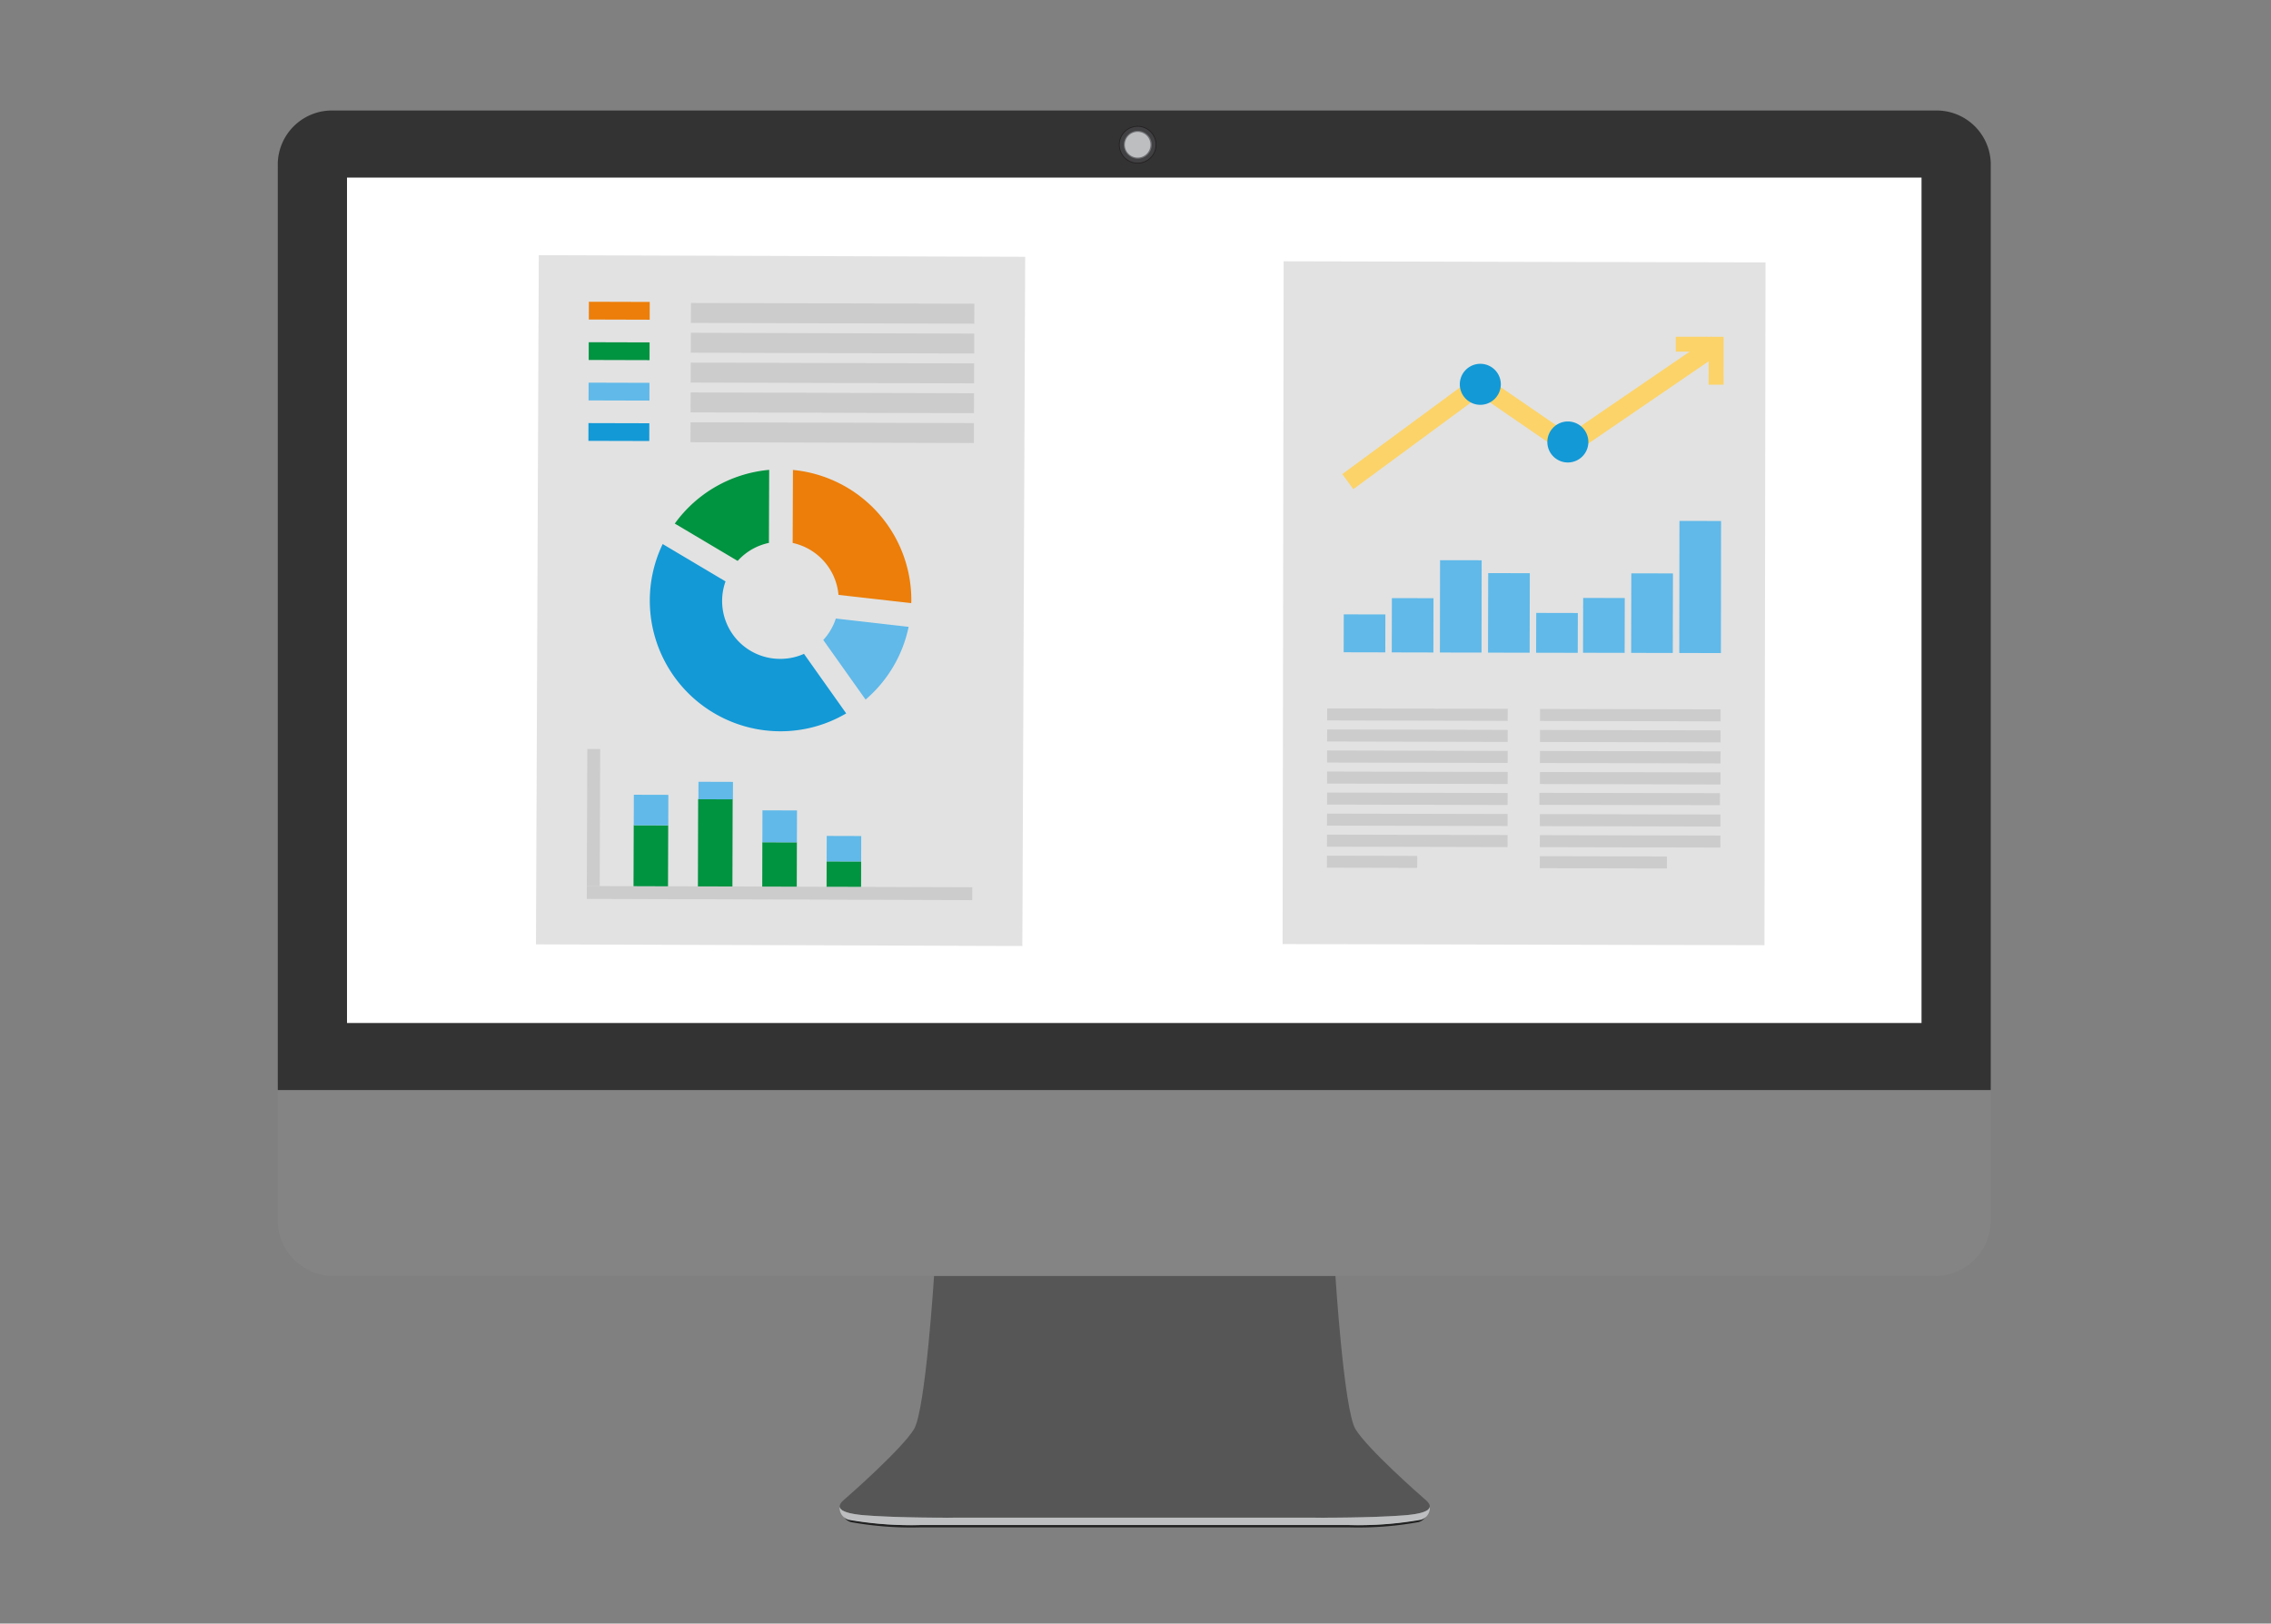 <svg id="Capa_1" data-name="Capa 1" xmlns="http://www.w3.org/2000/svg" viewBox="0 0 200 143">
  <rect x="0" y="0" width="200" height="143" fill="#808080" stroke="none"/>
  <defs>
    <style>
      .cls-1 {
        opacity: 0.75;
      }

      .cls-2 {
        fill: #565656;
      }

      .cls-3 {
        fill: #bcbec0;
      }

      .cls-4 {
        fill: #848484;
      }

      .cls-5 {
        fill: #333;
      }

      .cls-6 {
        fill: #fff;
      }

      .cls-7 {
        fill: #231f20;
      }

      .cls-8 {
        fill: #414042;
      }

      .cls-9 {
        fill: #6d6e71;
      }

      .cls-10 {
        fill: #e2e2e2;
      }

      .cls-10, .cls-16 {
        fill-rule: evenodd;
      }

      .cls-11 {
        fill: #60b9e9;
      }

      .cls-12 {
        fill: #ec7e09;
      }

      .cls-13 {
        fill: #009340;
      }

      .cls-14 {
        fill: #1399d6;
      }

      .cls-15, .cls-16 {
        fill: #ccc;
      }

      .cls-17 {
        fill: #fcd368;
      }
    </style>
  </defs>
  <g>
    <g>
      <g>
        <path class="cls-1" d="M125.71,132.94a1.107,1.107,0,0,1-.786.92,29.79,29.79,0,0,1-6.188.461H81.129a29.802,29.802,0,0,1-6.188-.461,1.107,1.107,0,0,1-.785-.92h-.004a1.092,1.092,0,0,0,.79,1.126,29.878,29.878,0,0,0,6.188.46h37.608a29.865,29.865,0,0,0,6.188-.46,1.093,1.093,0,0,0,.791-1.126Z"/>
        <path class="cls-2" d="M125.47,132.04c-.443-.375-5.079-4.466-6.102-6.171-1.022-1.705-1.772-13.637-1.772-13.637H82.27s-.75,11.932-1.772,13.637c-1.023,1.705-5.66,5.796-6.102,6.171-.443.375-1.296,1.193,1.841,1.432,3.136.239,7.807.205,7.807.205h31.779s4.67.034,7.807-.205C126.766,133.233,125.913,132.415,125.47,132.04Z"/>
        <path class="cls-3" d="M125.919,132.738h-.007c-.059.306-.589.605-2.283.734-3.137.239-7.807.205-7.807.205H84.044s-4.671.034-7.807-.205c-1.694-.129-2.224-.427-2.284-.734h-.007a1.092,1.092,0,0,0,.79,1.126,32.058,32.058,0,0,0,6.393.46h37.608a32.058,32.058,0,0,0,6.393-.46A1.092,1.092,0,0,0,125.919,132.738Z"/>
      </g>
      <g>
        <path class="cls-4" d="M24.462,107.478a4.91,4.91,0,0,0,4.909,4.91H170.41a4.91,4.91,0,0,0,4.909-4.91V95.332H24.462Z"/>
        <path class="cls-5" d="M170.41,9.734H29.372a4.774,4.774,0,0,0-4.909,4.626V96.013H175.32V14.36A4.774,4.774,0,0,0,170.41,9.734Z"/>
        <rect class="cls-6" x="30.559" y="15.642" width="138.664" height="74.463"/>
        <g>
          <path class="cls-7" d="M101.841,12.748a1.652,1.652,0,1,1-1.652-1.653A1.653,1.653,0,0,1,101.841,12.748Z"/>
          <path class="cls-8" d="M101.775,12.748a1.586,1.586,0,1,1-1.586-1.586A1.586,1.586,0,0,1,101.775,12.748Z"/>
          <path class="cls-9" d="M101.432,12.748a1.231,1.231,0,1,1-1.231-1.231A1.231,1.231,0,0,1,101.432,12.748Z"/>
          <path class="cls-3" d="M101.321,12.748a1.132,1.132,0,1,1-1.132-1.132A1.132,1.132,0,0,1,101.321,12.748Z"/>
        </g>
      </g>
    </g>
    <g>
      <path class="cls-10" d="M47.45,22.477l42.835.141-.25,60.705-42.835-.144Z"/>
      <g>
        <path class="cls-11" d="M73.609,54.48a5.091,5.091,0,0,1-1.106,1.889l3.726,5.249a11.494,11.494,0,0,0,3.791-6.407Z"/>
        <path class="cls-12" d="M69.808,47.823a5.146,5.146,0,0,1,4.036,4.574l6.404.725c.001-.072.01-.142.01-.217a11.515,11.515,0,0,0-10.427-11.513Z"/>
        <path class="cls-13" d="M64.964,49.404a5.093,5.093,0,0,1,2.753-1.586l.022-6.433A11.507,11.507,0,0,0,59.427,46.116Z"/>
        <path class="cls-14" d="M70.804,57.59a5.093,5.093,0,0,1-2.081.442A5.098,5.098,0,0,1,63.896,51.21l-5.536-3.291a11.51,11.51,0,0,0,10.341,16.491,11.383,11.383,0,0,0,5.821-1.575Z"/>
      </g>
      <g>
        <rect class="cls-12" x="53.758" y="24.689" width="1.564" height="5.36" transform="translate(27.01 81.828) rotate(-89.832)"/>
        <rect class="cls-13" x="53.745" y="28.251" width="1.563" height="5.36" transform="translate(23.444 85.372) rotate(-89.841)"/>
        <rect class="cls-11" x="53.733" y="31.814" width="1.563" height="5.359" transform="translate(19.867 88.911) rotate(-89.838)"/>
        <rect class="cls-14" x="53.72" y="35.376" width="1.564" height="5.36" transform="translate(16.306 92.459) rotate(-89.853)"/>
        <polygon class="cls-15" points="60.846 28.441 85.802 28.51 85.809 26.752 60.853 26.684 60.846 28.441"/>
        <polygon class="cls-15" points="60.827 33.696 85.783 33.765 85.79 32.008 60.834 31.938 60.827 33.696"/>
        <rect class="cls-15" x="72.412" y="25.629" width="1.756" height="24.957" transform="translate(34.981 111.292) rotate(-89.842)"/>
        <rect class="cls-15" x="72.421" y="23.001" width="1.756" height="24.956" transform="translate(37.615 108.678) rotate(-89.839)"/>
        <rect class="cls-15" x="72.44" y="17.746" width="1.755" height="24.956" transform="translate(42.891 103.458) rotate(-89.841)"/>
      </g>
      <g>
        <polygon class="cls-15" points="52.814 78.047 51.68 78.045 51.723 65.969 52.857 65.971 52.814 78.047"/>
        <rect class="cls-15" x="68.082" y="61.688" width="1.136" height="33.945" transform="translate(-10.23 147.058) rotate(-89.816)"/>
        <g>
          <rect class="cls-13" x="54.636" y="73.856" width="5.371" height="3.038" transform="translate(-18.244 132.447) rotate(-89.811)"/>
          <rect class="cls-11" x="55.993" y="69.828" width="2.685" height="3.04" transform="translate(-14.162 128.496) rotate(-89.85)"/>
        </g>
        <g>
          <rect class="cls-13" x="59.145" y="72.709" width="7.696" height="3.04" transform="translate(-11.408 137.018) rotate(-89.843)"/>
          <rect class="cls-11" x="62.239" y="68.091" width="1.54" height="3.039" transform="matrix(0.003, -1, 1, 0.003, -6.77, 132.433)"/>
        </g>
        <g>
          <rect class="cls-13" x="66.699" y="74.619" width="3.908" height="3.04" transform="translate(-7.648 144.611) rotate(-89.864)"/>
          <rect class="cls-11" x="67.262" y="71.262" width="2.806" height="3.04" transform="translate(-4.333 141.217) rotate(-89.82)"/>
        </g>
        <g>
          <rect class="cls-13" x="73.197" y="75.47" width="2.238" height="3.038" transform="translate(-2.873 151.097) rotate(-89.845)"/>
          <rect class="cls-11" x="73.205" y="73.232" width="2.238" height="3.039" transform="translate(-0.648 148.853) rotate(-89.83)"/>
        </g>
      </g>
    </g>
    <g>
      <path class="cls-10" d="M113.047,23.015l42.437.098-.092,60.138L112.954,83.152Z"/>
      <g>
        <rect class="cls-11" x="118.5" y="53.954" width="3.34" height="3.665" transform="translate(64.117 175.832) rotate(-89.873)"/>
        <rect class="cls-11" x="122.017" y="53.243" width="4.782" height="3.665" transform="translate(69.051 179.359) rotate(-89.871)"/>
        <rect class="cls-11" x="124.58" y="51.577" width="8.132" height="3.665" transform="translate(75.033 181.971) rotate(-89.909)"/>
        <rect class="cls-11" x="129.382" y="52.151" width="7.004" height="3.665" transform="translate(78.622 186.754) rotate(-89.879)"/>
        <rect class="cls-11" x="135.366" y="53.91" width="3.506" height="3.665" transform="translate(81.07 192.736) rotate(-89.872)"/>
        <rect class="cls-11" x="138.837" y="53.252" width="4.828" height="3.664" transform="translate(85.851 196.211) rotate(-89.872)"/>
        <rect class="cls-11" x="141.987" y="52.172" width="7.005" height="3.666" transform="translate(91.159 199.373) rotate(-89.871)"/>
        <polygon class="cls-11" points="147.904 45.88 151.568 45.888 151.555 57.522 147.889 57.513 147.904 45.88"/>
      </g>
      <rect class="cls-15" x="124.301" y="54.996" width="1.059" height="15.901" transform="translate(61.594 187.629) rotate(-89.867)"/>
      <rect class="cls-15" x="124.298" y="56.848" width="1.058" height="15.901" transform="translate(59.744 189.478) rotate(-89.869)"/>
      <polygon class="cls-16" points="116.874 66.103 132.776 66.14 132.774 67.198 116.874 67.163 116.874 66.103"/>
      <rect class="cls-15" x="124.293" y="60.554" width="1.059" height="15.901" transform="translate(56.039 193.173) rotate(-89.872)"/>
      <rect class="cls-15" x="124.29" y="62.406" width="1.058" height="15.9" transform="translate(54.176 195.012) rotate(-89.868)"/>
      <polygon class="cls-16" points="116.866 71.661 132.768 71.698 132.767 72.756 116.865 72.72 116.866 71.661"/>
      <rect class="cls-15" x="124.283" y="66.111" width="1.06" height="15.902" transform="translate(50.457 198.699) rotate(-89.864)"/>
      <rect class="cls-15" x="120.306" y="71.93" width="1.058" height="7.951" transform="translate(44.654 196.567) rotate(-89.869)"/>
      <rect class="cls-15" x="143.047" y="55.038" width="1.059" height="15.902" transform="translate(80.259 206.421) rotate(-89.869)"/>
      <rect class="cls-15" x="143.045" y="56.891" width="1.059" height="15.901" transform="translate(78.404 208.267) rotate(-89.869)"/>
      <rect class="cls-15" x="143.042" y="58.744" width="1.059" height="15.901" transform="translate(76.545 210.111) rotate(-89.868)"/>
      <rect class="cls-15" x="143.039" y="60.596" width="1.06" height="15.901" transform="translate(74.697 211.959) rotate(-89.87)"/>
      <rect class="cls-15" x="143.037" y="62.449" width="1.058" height="15.9" transform="matrix(0.002, -1, 1, 0.002, 72.834, 213.8)"/>
      <rect class="cls-15" x="143.033" y="64.301" width="1.059" height="15.902" transform="translate(70.986 215.651) rotate(-89.871)"/>
      <rect class="cls-15" x="143.03" y="66.154" width="1.058" height="15.9" transform="translate(69.136 217.499) rotate(-89.873)"/>
      <rect class="cls-15" x="140.673" y="70.355" width="1.059" height="11.193" transform="translate(64.926 216.979) rotate(-89.868)"/>
      <g>
        <polygon class="cls-17" points="119.185 43.084 118.212 41.759 130.322 32.837 138.181 38.237 150.751 29.641 151.677 30.999 138.18 40.231 130.356 34.854 119.185 43.084"/>
        <polygon class="cls-17" points="151.788 33.883 150.475 33.88 150.477 30.978 147.581 30.972 147.581 29.656 151.793 29.664 151.788 33.883"/>
      </g>
      <path class="cls-14" d="M139.882,38.929a1.806,1.806,0,1,0-1.807,1.806A1.809,1.809,0,0,0,139.882,38.929Z"/>
      <path class="cls-14" d="M132.173,33.848a1.806,1.806,0,1,0-1.809,1.808A1.81,1.81,0,0,0,132.173,33.848Z"/>
    </g>
  </g>
</svg>
